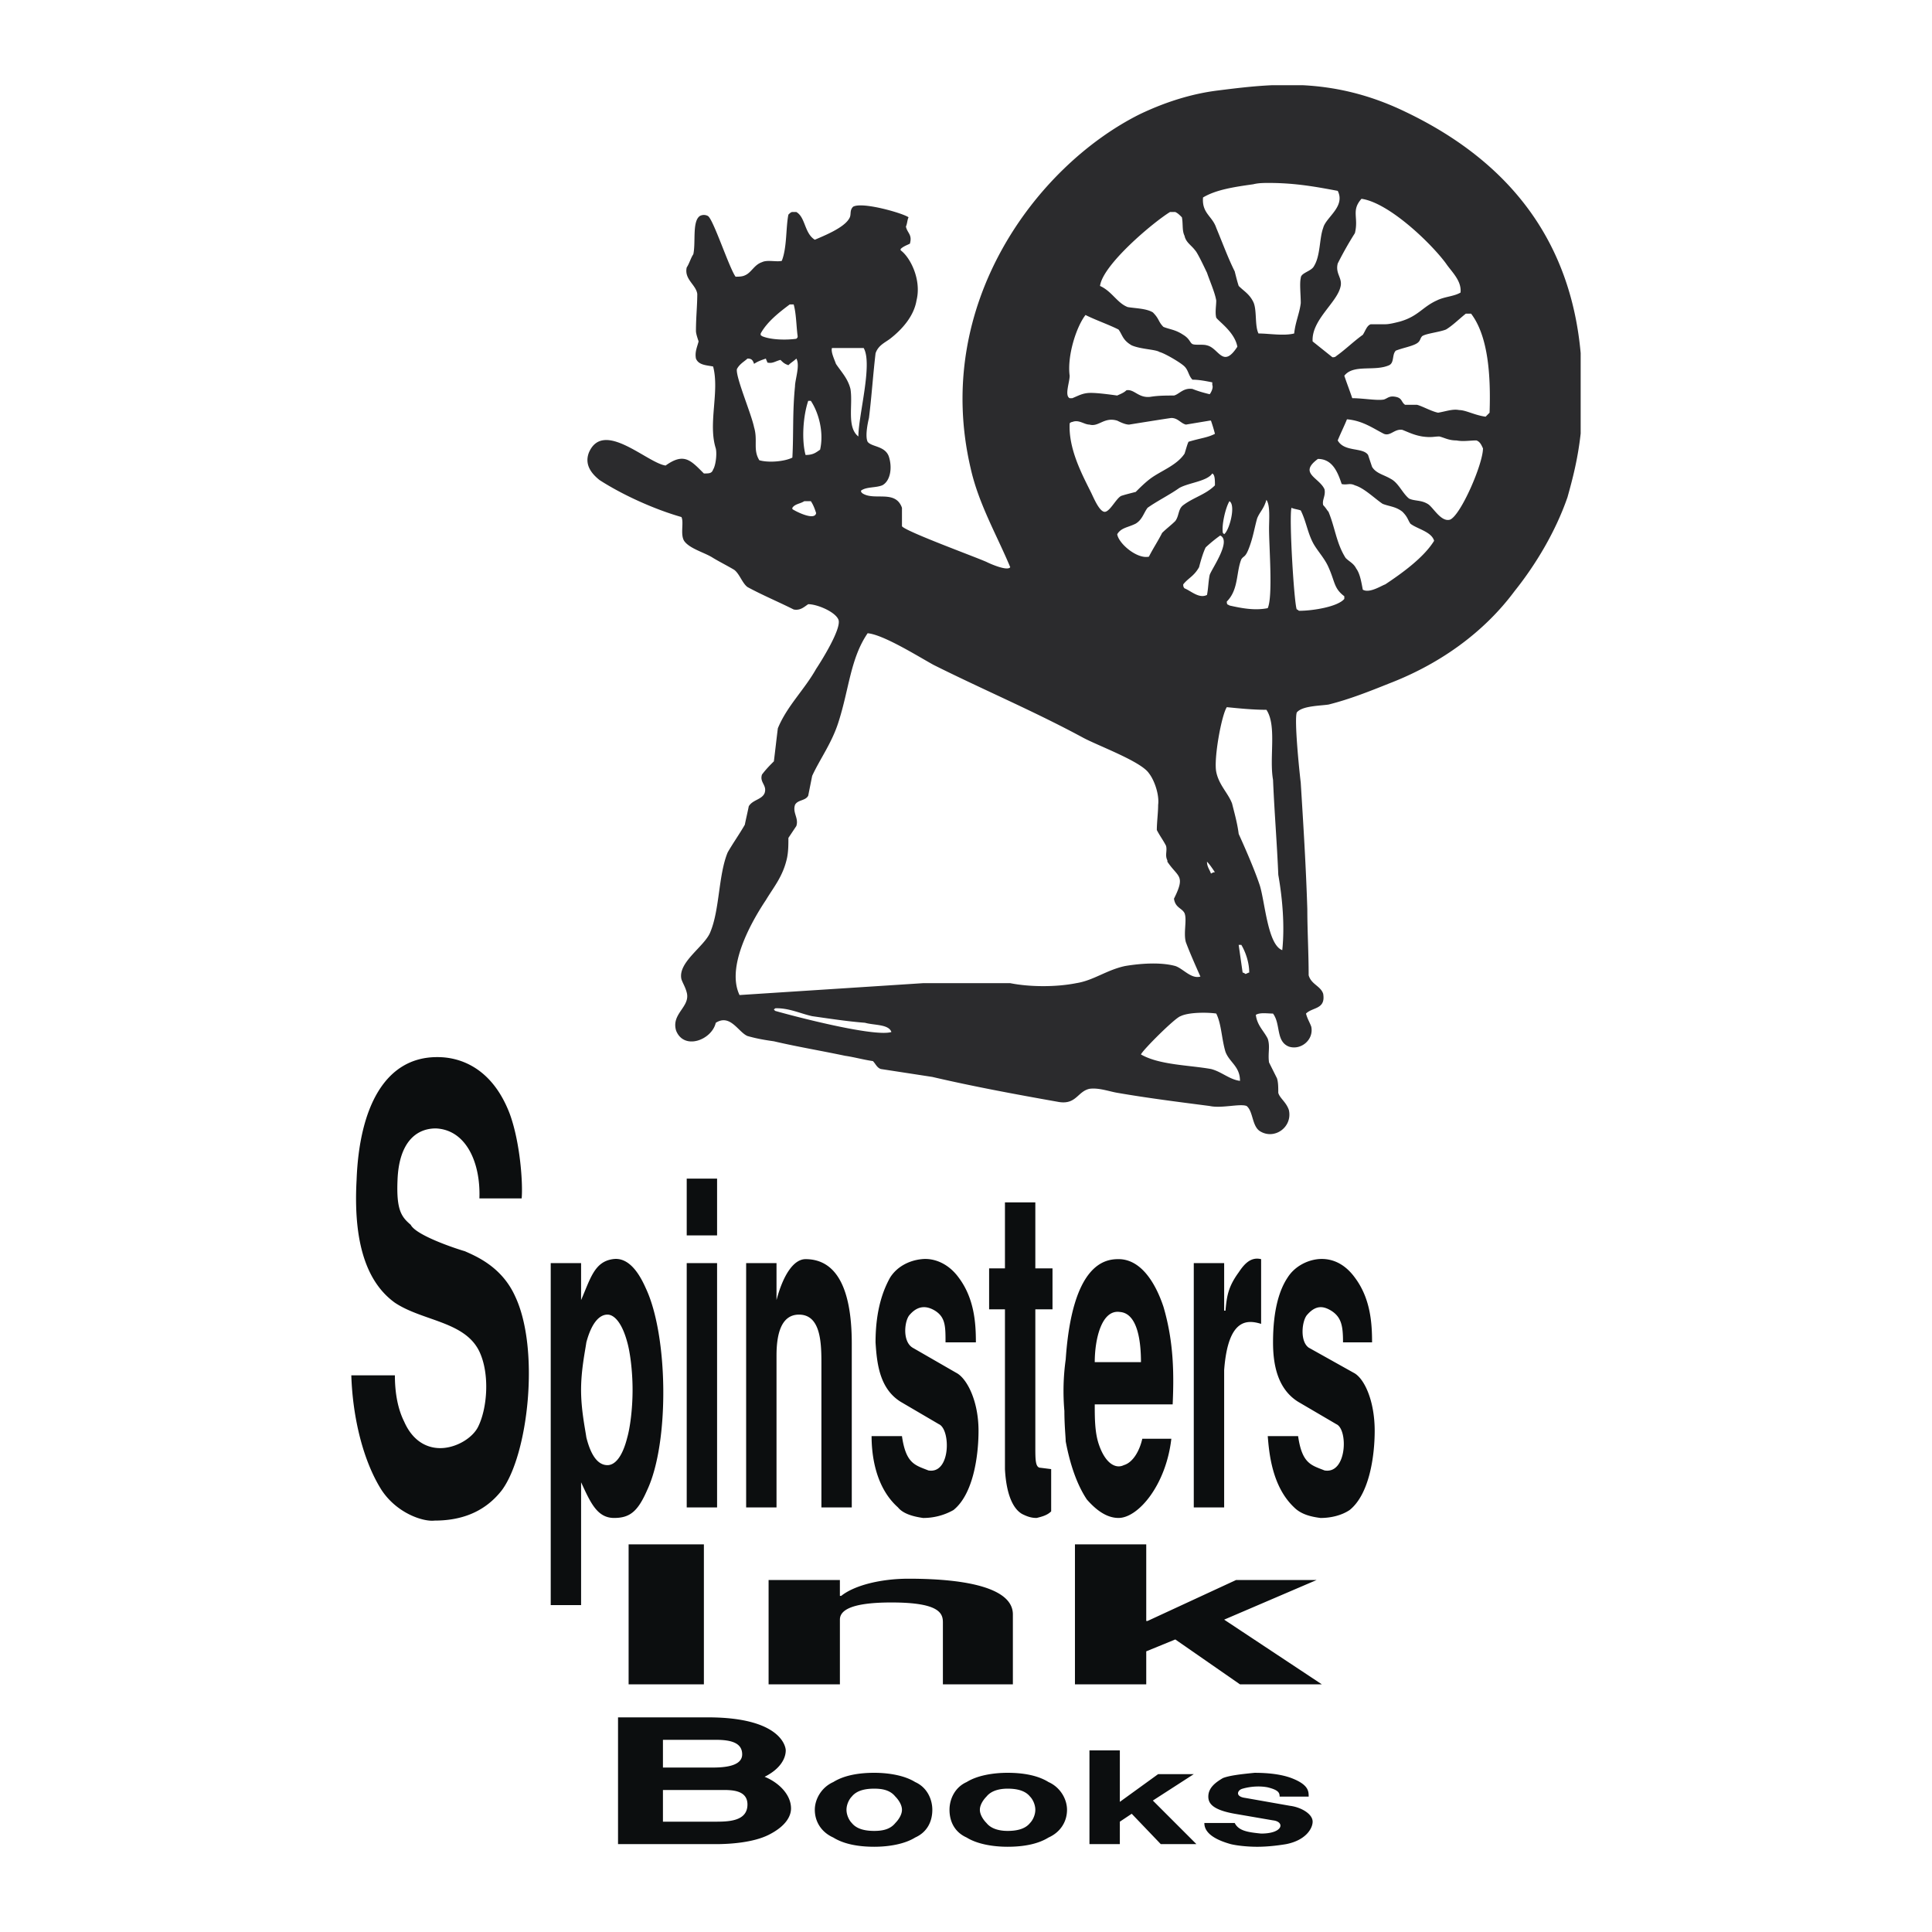 <svg xmlns="http://www.w3.org/2000/svg" width="2500" height="2500" viewBox="0 0 192.756 192.756"><g fill-rule="evenodd" clip-rule="evenodd"><path fill="#fff" d="M0 0h192.756v192.756H0V0z"/><path d="M157.705 35.249c-.922-10.276-6.191-18.708-17.521-24.11-3.693-1.78-7.057-2.471-10.156-2.635h-3.178c-1.887.089-3.672.314-5.373.527-2.109.264-4.744.922-7.773 2.371C103.427 16.54 93.019 30.373 96.84 46.71c.79 3.557 2.635 6.719 3.952 9.88-.264.396-1.844-.263-2.371-.527-1.186-.527-8.036-3.03-8.432-3.557v-1.844c-.659-1.844-2.767-.659-3.952-1.449-.132-.132-.132-.132-.132-.263.527-.396 1.449-.264 2.108-.527.791-.396 1.054-1.712.659-2.898-.396-1.054-1.713-.922-2.108-1.449-.263-.527 0-1.844.132-2.372.264-2.108.395-4.215.659-6.455.263-.791.922-1.054 1.449-1.45 1.186-.922 2.372-2.239 2.635-3.82.527-2.108-.659-4.348-1.582-5.006v-.132c.264-.263.659-.395.922-.527.264-.922-.264-1.054-.395-1.713.131-.263.131-.659.263-.922-.527-.396-4.611-1.581-5.533-1.054-.395.395-.132.79-.395 1.186-.527.922-2.503 1.713-3.425 2.108-1.054-.659-.922-2.24-1.845-2.767h-.395c-.132 0-.264.131-.396.263-.263 1.317-.132 3.293-.659 4.611-.527.132-1.449-.132-1.976.132-.791.263-1.054 1.054-1.712 1.317-.264.131-.659.131-.923.131-.658-.922-2.239-5.796-2.767-6.06a.838.838 0 0 0-.79 0c-.791.527-.396 2.635-.659 3.82-.264.396-.395.923-.659 1.318-.264 1.186.922 1.712 1.054 2.635 0 1.186-.132 2.372-.132 3.689 0 .263.132.659.264 1.054-.132.527-.395 1.054-.264 1.713.264.659 1.054.659 1.713.791.659 2.503-.527 5.665.264 8.168.132.527 0 1.713-.264 2.108-.132.396-.396.396-.922.396-1.317-1.317-1.976-2.108-3.82-.791-1.845-.263-6.192-4.611-7.642-1.318-.527 1.318.396 2.24 1.054 2.767 2.239 1.449 5.401 2.898 8.168 3.689.264.527-.132 1.712.264 2.371.527.791 2.108 1.186 2.898 1.713.659.395 1.449.79 2.108 1.186.527.396.791 1.317 1.317 1.713 1.449.79 3.03 1.449 4.611 2.24.659.132 1.054-.264 1.45-.527.922 0 2.767.79 3.03 1.581.264.922-1.713 4.084-2.24 4.875-1.186 2.108-2.898 3.689-3.82 5.929-.132 1.054-.263 2.24-.395 3.293-.396.395-.791.791-1.186 1.318-.264.79.527 1.054.263 1.844-.263.659-1.186.659-1.581 1.318-.132.659-.263 1.186-.395 1.844-.527.922-1.186 1.845-1.713 2.767-.922 2.24-.791 5.665-1.713 7.905-.527 1.449-3.293 3.03-2.898 4.743.132.396.396.791.527 1.317.395 1.449-1.581 2.108-1.054 3.821.791 1.976 3.557.922 3.953-.791 1.449-.922 2.239.923 3.162 1.317.922.264 1.712.396 2.635.527 2.239.527 4.611.922 7.114 1.449.922.132 1.845.396 2.767.527.264.263.396.658.791.79l5.138.79c3.953.923 8.169 1.713 12.647 2.504 1.713.264 1.844-1.055 3.029-1.318.924-.131 1.977.264 2.768.396 3.029.527 6.191.923 9.223 1.317 1.186.264 3.029-.263 3.689 0 .658.527.525 1.977 1.316 2.504 1.449.922 3.293-.396 2.898-2.108-.264-.79-.922-1.186-1.055-1.713 0-.526 0-1.054-.131-1.449l-.791-1.581c-.131-.922.133-1.58-.131-2.371-.396-.79-1.055-1.317-1.186-2.371.395-.264 1.186-.132 1.713-.132.789 1.054.264 2.767 1.58 3.294 1.186.395 2.504-.659 2.24-1.977-.133-.396-.396-.791-.527-1.317.658-.659 1.977-.396 1.713-1.977-.264-.79-1.186-.922-1.449-1.845 0-2.239-.133-4.479-.133-6.587-.131-4.216-.395-8.432-.658-12.647-.131-1.054-.658-6.192-.395-6.982.527-.659 2.238-.659 3.162-.791 2.107-.527 4.084-1.317 6.061-2.108 5.137-1.976 9.484-5.138 12.516-9.222 2.107-2.635 4.084-5.929 5.27-9.354.498-1.779 1.033-3.788 1.316-6.361v-8h.001zm-21.869-15.415c2.768.396 6.982 4.479 8.432 6.456.527.79 1.58 1.712 1.449 2.898-.658.395-1.58.395-2.371.79-1.449.659-1.844 1.581-3.689 2.108-.527.132-1.053.264-1.449.264h-1.449c-.395.132-.527.659-.791 1.054-.922.659-1.713 1.45-2.635 2.108-.131.132-.264.132-.395.132l-1.977-1.581c-.131-2.107 2.371-3.82 2.768-5.401.264-.922-.527-1.317-.264-2.371a34.602 34.602 0 0 1 1.713-3.03c.394-1.582-.397-2.241.658-3.427zm-19.104 1.318h.527c.264.131.395.263.658.527.133.659 0 1.317.264 1.845.133.658.658.922 1.055 1.449.264.263 1.053 1.976 1.186 2.24.264.791.791 1.977.922 2.767 0 .527-.131 1.186 0 1.713.264.395 1.844 1.449 2.107 2.898-1.449 2.239-1.844.132-3.029-.132-.396-.132-1.186 0-1.449-.132s-.264-.527-.922-.922c-.791-.527-1.318-.527-1.977-.791-.527-.527-.395-.79-1.055-1.449-.658-.395-1.713-.395-2.502-.527-1.055-.395-1.582-1.581-2.768-2.108.265-2.109 5.271-6.324 6.983-7.378zm9.75 39.523c-1.318.264-2.635 0-3.82-.264-.133-.131-.264 0-.264-.395 1.186-1.186.922-2.898 1.449-4.216.264-.396.395-.132.789-1.186.396-1.054.527-1.977.791-2.898.264-.659.658-.923.922-1.845.396.527.264 1.977.264 2.898 0 1.846.397 6.72-.131 7.906zm-5.796-3.293c-.133.659-.133 1.317-.264 1.976-.791.396-1.582-.395-2.24-.659-.131-.131-.131-.263-.131-.395.527-.659 1.053-.79 1.58-1.713.133-.527.395-1.449.658-1.976a14.055 14.055 0 0 1 1.449-1.186c1.186.527-.922 3.425-1.052 3.953zm.527 29.642c-.133 0-.133 0-.396.131-.131-.395-.395-.659-.395-1.186.264.265.527.66.791 1.055zm-7.906-34.78c.66-.395.791-1.054 1.186-1.581.924-.659 2.24-1.317 3.162-1.976.924-.527 2.768-.659 3.295-1.449.264.131.264.659.264 1.186-.924.922-2.109 1.186-3.162 1.976-.527.395-.396 1.054-.791 1.581-.395.396-.922.791-1.316 1.186-.396.791-.924 1.581-1.318 2.372-1.186.264-3.031-1.317-3.162-2.24.392-.66 1.053-.66 1.842-1.055zm-3.161-1.186c-.527-.132-1.055-1.449-1.318-1.976-.922-1.844-2.24-4.348-2.107-6.851.131-.132.264-.132.264-.132.658-.264 1.186.263 1.711.263.924.264 1.451-.79 2.768-.395.264.132.791.395 1.186.395 0 0 4.084-.659 4.217-.659.658 0 .922.527 1.449.659l2.371-.395h.131c.133.395.264.791.396 1.318-.791.395-1.318.395-2.635.79-.133.264-.264.791-.396 1.186-.791 1.186-2.371 1.713-3.426 2.503-.525.395-1.053.922-1.449 1.317-.525.132-1.053.264-1.449.396-.527.263-1.187 1.712-1.713 1.581zm12.516-1.054c.658.395 0 2.898-.527 3.293l-.133-.132c-.131-.79.264-2.502.66-3.161zm-14.361-18.576c1.055.527 2.24.922 3.293 1.449.396.527.396 1.054 1.318 1.581.922.396 2.371.396 2.768.659.525.132 2.107 1.054 2.502 1.449.396.395.396.922.791 1.317.658 0 1.316.132 1.977.264v.263c.131.264-.133.791-.264.922-.527-.132-1.055-.264-1.713-.527-.922-.132-1.318.527-1.846.658-.789 0-1.58 0-2.371.132-1.186.132-1.58-.79-2.371-.659-.264.264-.658.396-.922.527-.922-.131-1.977-.263-2.635-.263-.791 0-1.186.263-1.844.527h-.264c-.527-.264 0-1.581 0-2.239-.263-1.976.659-4.875 1.581-6.06zM78.79 30.374h.395c.264.922.264 2.24.396 3.162 0 .132 0 .132-.132.263-.922.132-2.503.132-3.425-.263-.132-.132-.132 0-.132-.264.658-1.186 1.844-2.108 2.898-2.898zM75.76 45.92c-.659-1.054-.131-1.977-.527-3.294-.263-1.317-1.845-5.006-1.713-5.797.264-.527.791-.791 1.054-1.054.396 0 .527.132.659.527.396-.264.791-.395 1.186-.527 0 .132.132.263.132.395.527.132.791-.132 1.317-.263.264.263.396.395.791.527.264-.264.527-.396.791-.659.396.659-.132 2.108-.132 2.767-.263 2.635-.132 4.743-.263 7.114-.792.396-2.373.528-3.295.264zm3.294 4.874v-.131c.263-.396.791-.396 1.186-.659h.659c.264.395.396.79.527 1.186-.133.79-1.977-.132-2.372-.396zm2.766-5.928c-.396.263-.659.527-1.449.527-.395-1.449-.263-3.82.264-5.401h.263c.79 1.185 1.317 3.161.922 4.874zm1.581-8.564c-.132-.395-.527-1.186-.395-1.581h3.162c.922 1.581-.527 6.719-.527 8.827-1.186-.922-.527-3.162-.791-4.743-.263-1.054-.922-1.712-1.449-2.503zm-6.06 64.555l-.132-.132c.132-.132.132-.132.263-.132 1.317 0 2.372.527 3.557.791 1.845.263 3.557.526 5.27.658.922.264 2.372.132 2.635.923-1.712.527-9.749-1.58-11.593-2.108zm30.038-2.766c-1.977.396-4.611.396-6.588 0h-8.695c-6.06.396-12.252.791-18.312 1.186-1.449-3.03 1.581-7.904 2.635-9.485.791-1.317 1.713-2.372 2.108-4.216.132-.659.132-1.318.132-1.976l.791-1.186c.264-.791-.395-1.317-.132-2.108.264-.527 1.054-.395 1.318-.922l.395-1.976c.791-1.713 1.977-3.293 2.635-5.401 1.054-3.293 1.186-6.324 2.898-8.827 1.581.131 5.138 2.371 6.587 3.162 5.006 2.503 10.012 4.611 14.887 7.246 1.449.791 5.797 2.372 6.588 3.558.527.659 1.055 2.107.922 3.162 0 .791-.131 1.712-.131 2.503.264.527.658 1.054.922 1.581.131.527-.133.922.131 1.45v.131c1.055 1.581 1.846 1.317.658 3.689.133.922.791.922 1.055 1.449.264.659-.131 1.976.133 2.898.395 1.054.922 2.239 1.449 3.425-.924.264-1.713-.79-2.504-1.054-1.449-.395-3.426-.264-5.006 0-1.847.393-3.163 1.447-4.876 1.711zm13.437 8.563c-2.238-.396-5.137-.396-6.982-1.449.133-.396 3.426-3.688 3.953-3.82.791-.396 2.635-.396 3.557-.264.527 1.054.527 2.503.922 3.82.396 1.054 1.449 1.449 1.449 2.898-1.053-.131-1.844-.921-2.899-1.185zm3.426-9.485s-.131-.132-.264-.132l-.395-2.767h.264c.395.659.789 1.712.789 2.767-.13 0-.261.132-.394.132zm3.69-2.372c-1.449-.527-1.713-4.743-2.24-6.456-.527-1.581-1.449-3.689-2.107-5.138-.133-1.054-.396-1.976-.66-3.03-.395-1.055-1.316-1.845-1.58-3.162-.264-1.318.527-5.665 1.055-6.456 1.316.131 2.635.263 3.951.263 1.055 1.581.264 4.743.66 6.983.131 3.162.395 6.324.525 9.485.396 2.241.659 5.008.396 7.511zm-2.371-61.525c-.396-.79-.133-2.372-.527-3.162-.396-.791-.922-1.054-1.449-1.581-.133-.396-.264-.922-.396-1.449-.658-1.317-1.186-2.767-1.844-4.348-.395-1.186-1.449-1.449-1.318-3.03 1.318-.79 3.162-1.054 5.008-1.317.527-.132 1.053-.132 1.58-.132 2.635 0 4.742.395 6.852.79.789 1.582-1.186 2.635-1.449 3.689-.396 1.054-.264 2.767-.922 3.821-.264.527-1.318.659-1.318 1.186-.131.527 0 1.713 0 2.503-.131 1.054-.527 1.844-.658 3.03-1.058.264-2.507 0-3.559 0zm8.562 26.481c-.658.791-3.162 1.186-4.479 1.186-.133 0-.133-.132-.264-.132-.264-.527-.791-9.222-.527-10.145.264.131.527.131.922.263.527 1.054.658 2.108 1.186 3.162.395.791 1.186 1.581 1.582 2.503.658 1.45.525 2.108 1.58 2.898v.265zm4.084-1.449c-.395.132-1.58.922-2.24.527-.131-.659-.262-1.581-.658-2.108-.264-.527-.658-.659-1.055-1.054-.922-1.449-1.053-3.03-1.711-4.611-.133-.132-.264-.395-.527-.659-.133-.527.264-.922.131-1.581-.527-1.186-2.635-1.581-.658-3.03 1.449 0 1.977 1.317 2.371 2.503.527.132.791-.132 1.318.132.922.264 1.975 1.317 2.766 1.844.66.264 1.318.264 1.977.791.527.527.527.791.791 1.186.658.527 2.107.79 2.371 1.712-1.056 1.713-3.294 3.294-4.876 4.348zm6.455-6.455c-.922.263-1.713-1.318-2.238-1.582-.66-.395-1.318-.263-1.846-.527-.658-.527-1.053-1.581-1.844-1.976-.658-.396-1.449-.527-1.844-1.186-.133-.395-.264-.791-.396-1.186-.527-.791-2.371-.264-3.029-1.449.264-.658.658-1.449.922-2.108 1.58.132 2.635.922 3.689 1.45.658.263 1.053-.527 1.844-.396.658.264 1.186.527 1.977.659.922.132 1.186 0 1.713 0 .527.132.922.395 1.713.395.658.132 1.316 0 1.975 0 .396.132.527.527.66.791-.001 1.581-2.241 6.719-3.296 7.115zm3.559-10.277c-1.055-.132-1.977-.659-2.637-.659-.658-.132-1.316.132-2.107.263-.658-.131-1.58-.658-2.107-.79h-1.186c-.395-.264-.264-.659-.922-.791s-.791.132-1.186.264c-.66.132-2.109-.132-3.162-.132-.264-.791-.527-1.449-.791-2.239.922-1.186 3.029-.396 4.48-1.054.525-.264.262-1.054.658-1.449.658-.263 1.449-.395 1.977-.659.525-.264.395-.527.658-.791.395-.264 1.713-.395 2.371-.659.658-.395 1.316-1.054 1.977-1.581h.527c1.711 2.24 1.975 6.192 1.844 9.881l-.394.396z" fill="#2b2b2d"/><path d="M47.83 119.565c.132-3.558-1.317-6.851-4.347-6.982-2.108 0-3.689 1.581-3.821 5.138-.132 3.03.396 3.689 1.317 4.479.527 1.054 4.479 2.371 5.402 2.635 1.186.527 3.689 1.581 5.006 4.479 2.503 5.27 1.317 15.81-1.317 19.366-1.845 2.372-4.348 3.03-6.719 3.03-1.054.132-3.689-.658-5.27-3.03-1.845-2.898-2.898-7.246-3.03-11.462h4.347c0 1.187.132 3.03.923 4.611.922 2.108 2.503 2.767 3.952 2.635s2.898-1.054 3.425-2.107c.922-1.845 1.186-5.271.131-7.51-1.449-3.03-5.665-3.03-8.432-4.874-2.371-1.713-4.215-5.139-3.82-12.253.264-7.114 2.767-12.252 8.037-12.252 1.054 0 5.138.132 7.246 5.665 1.054 2.898 1.318 6.982 1.186 8.432H47.83zM57.975 126.021v3.689c.922-2.108 1.317-3.821 3.162-4.084 1.713-.264 2.767 1.712 3.293 2.898 2.24 4.742 2.372 15.414.132 20.156-.922 2.108-1.712 2.767-3.293 2.767-1.713 0-2.372-1.58-3.293-3.557v12.252h-3.03V126.02h3.029v.001zm.526 7.905c-.132.922-.527 2.767-.527 4.742 0 1.977.395 3.821.527 4.743.527 2.107 1.317 2.767 2.108 2.767.659 0 1.449-.659 1.976-2.767.264-.922.527-2.767.527-4.743 0-1.976-.264-3.82-.527-4.742-.527-1.977-1.317-2.767-1.976-2.767-.79 0-1.581.79-2.108 2.767zM68.514 117.589h3.03v5.665h-3.03v-5.665zm0 8.432h3.03v24.373h-3.03v-24.373zM74.443 126.021h3.03v3.689c.659-2.504 1.712-4.084 2.898-4.084 2.767 0 4.611 2.371 4.611 8.432v16.336h-3.03v-14.492c0-2.107-.131-4.742-2.239-4.742-1.845 0-2.24 2.107-2.24 4.084v15.15h-3.03v-24.373zM89.988 143.279c.396 2.767 1.318 2.898 2.635 3.426 2.24.396 2.24-4.085 1.054-4.611l-3.821-2.239c-2.108-1.318-2.371-3.821-2.503-5.929 0-3.294.791-5.271 1.449-6.456.659-1.054 1.844-1.713 3.162-1.844 1.186-.132 2.635.395 3.688 1.844 1.581 2.108 1.712 4.611 1.712 6.456h-3.029c0-1.581 0-2.503-1.055-3.162-.658-.396-1.581-.659-2.503.396-.527.526-.791 2.635.264 3.293l4.348 2.504c1.054.526 2.239 2.767 2.239 5.796 0 2.504-.525 6.324-2.502 7.905a6.118 6.118 0 0 1-3.03.79c-.922-.132-1.976-.395-2.503-1.054-2.372-2.107-2.635-5.533-2.635-7.114h3.03v-.001zM100.264 126.548v-6.588h3.031v6.588h1.713v4.084h-1.713v13.701c0 1.318 0 2.108.527 2.108l1.053.132v4.216c-.395.396-.922.526-1.449.658-.525 0-.922-.132-1.449-.395-.922-.527-1.58-1.977-1.713-4.479v-15.941h-1.58v-4.084h1.58zM109.223 140.117c0 1.317 0 2.767.396 3.953.658 1.976 1.713 2.503 2.502 2.107.924-.264 1.582-1.449 1.846-2.635h2.898c-.527 4.611-3.295 7.904-5.271 7.904-1.186 0-2.238-.79-3.16-1.844-1.055-1.581-1.713-3.689-2.109-5.797 0-.396-.131-1.581-.131-3.03a22.768 22.768 0 0 1 .131-5.139c.66-9.617 3.953-10.012 5.27-10.012 2.24 0 3.689 2.371 4.48 4.742 1.053 3.558 1.053 6.851.922 9.749h-7.774v.002zm4.611-4.216c0-1.844-.264-4.874-2.107-5.006-1.844-.264-2.504 2.767-2.504 5.006h4.611zM119.104 126.021h3.031v4.743h.131c.133-1.449.264-2.371 1.318-3.82.527-.791 1.186-1.581 2.238-1.317v6.455c-1.316-.396-3.293-.658-3.688 4.611v13.701h-3.031v-24.373h.001zM129.512 143.279c.396 2.767 1.318 2.898 2.635 3.426 2.24.396 2.371-4.085 1.186-4.611l-3.82-2.239c-2.107-1.318-2.502-3.821-2.502-5.929 0-3.294.658-5.271 1.449-6.456.658-1.054 1.844-1.713 3.029-1.844 1.318-.132 2.635.395 3.689 1.844 1.58 2.108 1.713 4.611 1.713 6.456h-2.898c0-1.581-.133-2.503-1.186-3.162-.66-.396-1.451-.659-2.373.396-.525.526-.789 2.635.133 3.293l4.479 2.504c1.055.526 2.107 2.767 2.107 5.796 0 2.504-.525 6.324-2.502 7.905-.791.527-1.844.79-2.898.79-1.055-.132-1.977-.395-2.635-1.054-2.24-2.107-2.504-5.533-2.635-7.114h3.029v-.001zM61.663 171.341h8.958c7.246 0 7.773 2.898 7.773 3.294 0 .79-.527 1.845-2.108 2.635 1.318.527 2.635 1.713 2.635 3.162 0 .659-.396 1.713-2.24 2.635-1.581.79-3.952.922-5.27.922h-9.75v-12.648h.002zm4.48 5.007h5.006c1.844 0 2.898-.396 2.898-1.317 0-1.186-1.186-1.449-2.635-1.449h-5.27v2.766h.001zm0 5.401h5.138c1.317 0 3.293 0 3.293-1.713 0-1.449-1.581-1.449-2.503-1.449h-5.929v3.162h.001zM83.138 183.33c-1.186-.527-1.844-1.581-1.844-2.767 0-1.055.658-2.24 1.844-2.767 1.054-.659 2.503-.923 4.084-.923 1.45 0 3.03.264 4.084.923 1.186.526 1.712 1.712 1.712 2.767 0 1.186-.527 2.239-1.712 2.767-1.054.658-2.635.922-4.084.922-1.581 0-3.031-.264-4.084-.922zm1.844-4.084c-.263.263-.527.79-.527 1.317s.264 1.054.527 1.317c.527.658 1.449.79 2.24.79s1.581-.132 2.108-.79c.264-.264.659-.79.659-1.317s-.395-1.055-.659-1.317c-.527-.659-1.317-.791-2.108-.791s-1.713.132-2.24.791zM96.444 183.33c-1.186-.527-1.712-1.581-1.712-2.767 0-1.055.527-2.24 1.712-2.767 1.054-.659 2.634-.923 4.083-.923 1.582 0 3.031.264 4.084.923 1.186.526 1.846 1.712 1.846 2.767 0 1.186-.66 2.239-1.846 2.767-1.053.658-2.502.922-4.084.922-1.449 0-3.029-.264-4.083-.922zm1.976-4.084c-.264.263-.658.79-.658 1.317s.395 1.054.658 1.317c.527.658 1.449.79 2.107.79.791 0 1.713-.132 2.24-.79.264-.264.527-.79.527-1.317s-.264-1.055-.527-1.317c-.527-.659-1.449-.791-2.24-.791-.658 0-1.58.132-2.107.791zM111.727 174.635v5.137l3.82-2.766h3.557l-4.084 2.635 4.347 4.347h-3.556l-2.899-3.029-1.185.79v2.239h-3.032v-9.353h3.032zM123.188 181.881c.396.79 1.318.922 2.635 1.054 2.24 0 2.373-1.186 1.188-1.317l-3.822-.658c-2.238-.396-2.635-1.055-2.635-1.713 0-.923.791-1.449 1.449-1.845.66-.264 1.846-.396 3.162-.527 1.318 0 2.635.132 3.689.527 1.713.659 1.713 1.317 1.713 1.845h-2.898c0-.396-.133-.659-1.186-.923-.66-.131-1.582-.131-2.504.132-.527.132-.791.791.264.923l4.479.79c1.055.132 2.24.791 2.24 1.581 0 .658-.658 1.845-2.635 2.239-.791.132-1.844.264-2.898.264-1.053 0-2.107-.132-2.635-.264-2.371-.658-2.635-1.581-2.635-2.107h3.029v-.001zM62.717 154.083h7.51v13.965h-7.51v-13.965zM76.682 157.64h7.114v1.581h.132c1.317-1.054 3.952-1.713 6.719-1.713 6.192 0 10.408 1.054 10.408 3.558v6.982h-6.982v-6.192c0-.922-.396-1.977-5.138-1.977-4.348 0-5.138.923-5.138 1.713v6.456h-7.114V157.64h-.001zM114.361 154.083v7.641h.131l8.828-4.084h8.035l-9.22 3.952 9.748 6.456h-8.168l-6.455-4.48-2.899 1.186v3.294h-7.113v-13.965h7.113z" fill="#0c0e0f"/></g></svg>